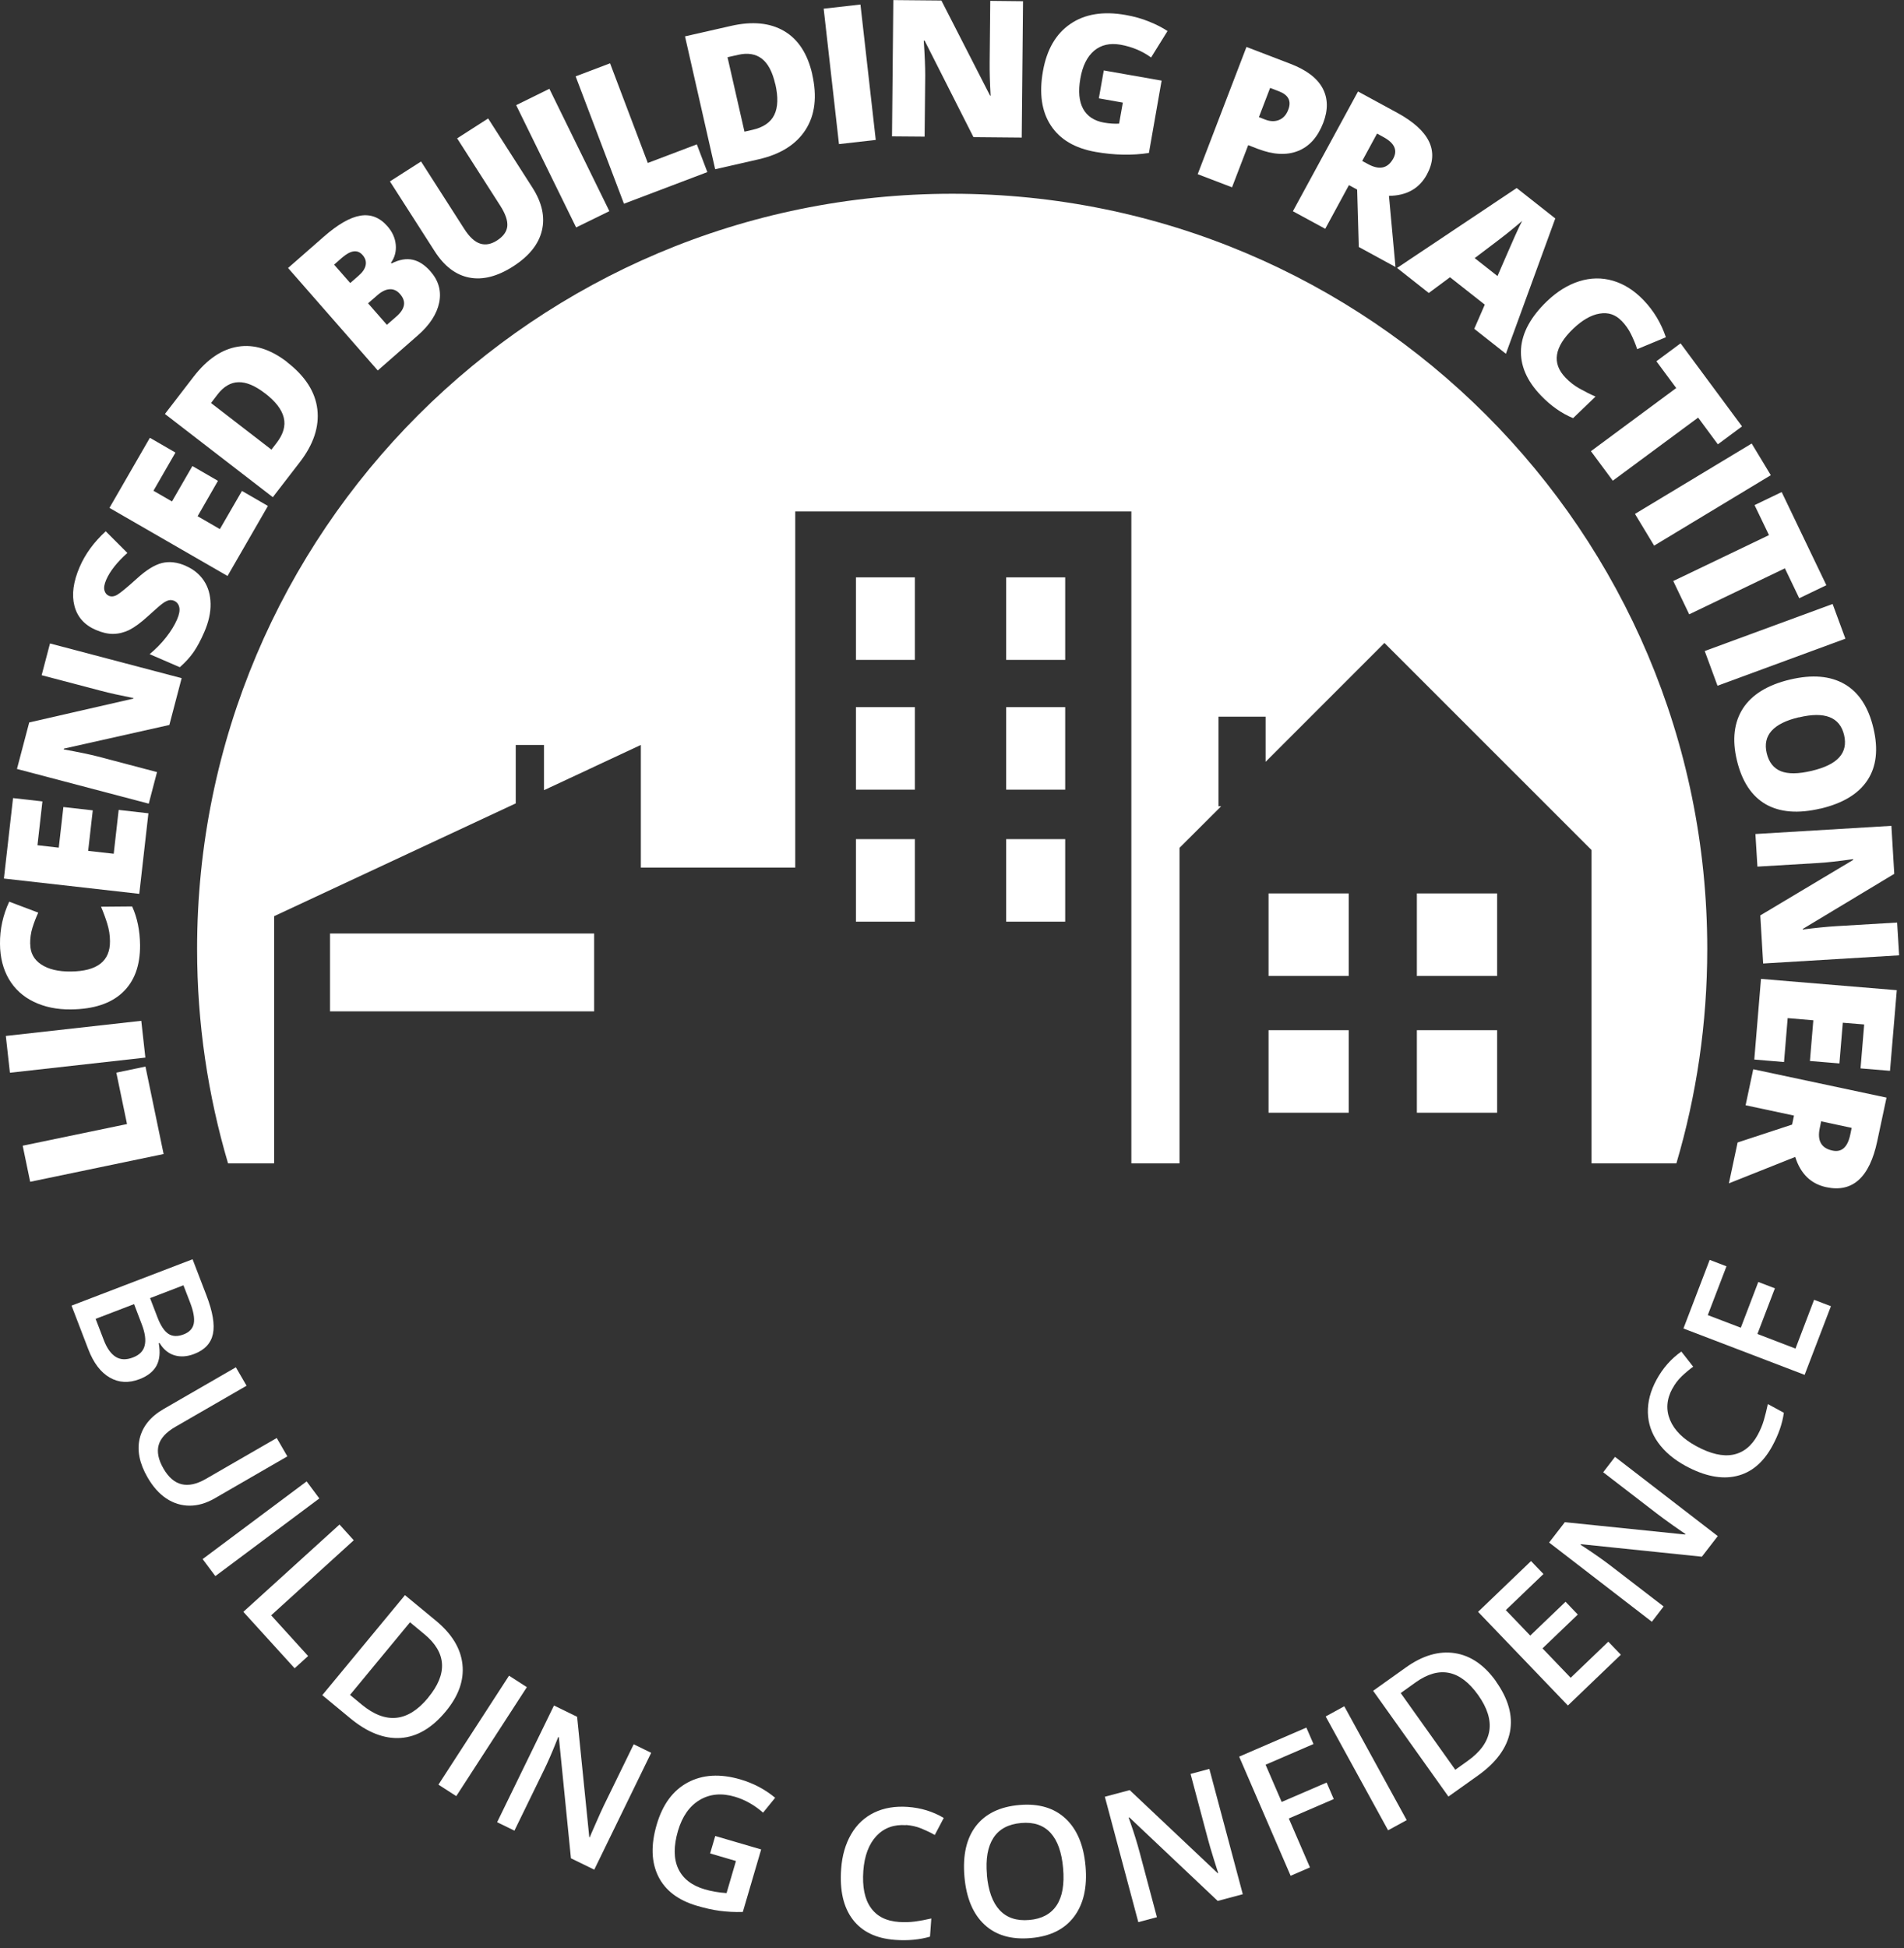 <svg xmlns="http://www.w3.org/2000/svg" width="219" height="224" viewBox="0 0 219 224" fill="none"><rect x="0" y="0" width="219" height="224" fill="#333333" stroke="none"/><g clip-path="url(#clip0_122_1625)"><path d="M145.91 127.95H155.13V118.46H145.91V127.95ZM145.91 112.22H155.13V102.73H145.91V112.22ZM109.53 22.28C61.57 22.28 22.67 61.16 22.67 109.12C22.67 117.68 23.92 125.95 26.23 133.77H31.53V105.35L59.32 92.38V85.66H62.57V90.86L73.71 85.66V99.76H91.47V58.81H130.13V133.77H135.67V97.49L140.46 92.71H140.15V82.41H145.57V87.6L159.24 73.93L183.06 97.74V133.77H192.82C195.13 125.96 196.37 117.69 196.37 109.12C196.37 61.16 157.49 22.28 109.52 22.28M115.73 105.98H122.52V96.49H115.73V105.98ZM162.97 127.95H172.2V118.46H162.97V127.95ZM162.97 112.22H172.2V102.73H162.97V112.22ZM115.73 75.88H122.52V66.39H115.73V75.88ZM98.45 90.8H105.23V81.31H98.45V90.8ZM37.96 116.29H68.34V107.34H37.96V116.29ZM98.45 105.98H105.23V96.49H98.45V105.98ZM115.73 90.8H122.52V81.31H115.73V90.8ZM98.45 75.88H105.23V66.39H98.45V75.88Z" fill="white"></path><path d="M18.81 132.7L3.47 135.89L2.61 131.74L14.61 129.25L13.38 123.34L16.73 122.64L18.82 132.7H18.81Z" fill="white"></path><path d="M16.72 121.61L1.14 123.35L0.67 119.12L16.25 117.38L16.72 121.61Z" fill="white"></path><path d="M3.48 108.56C3.48 109.57 3.91 110.35 4.74 110.9C5.57 111.45 6.71 111.73 8.16 111.71C11.17 111.68 12.67 110.52 12.65 108.23C12.65 107.54 12.54 106.87 12.34 106.22C12.14 105.57 11.9 104.92 11.62 104.26L15.2 104.23C15.79 105.53 16.09 107.01 16.11 108.66C16.13 111.02 15.46 112.85 14.1 114.12C12.74 115.4 10.76 116.04 8.17 116.07C6.55 116.09 5.12 115.79 3.88 115.19C2.64 114.59 1.69 113.72 1.02 112.58C0.36 111.44 0.01 110.1 5.74168e-05 108.54C-0.02 106.85 0.34 105.22 1.06 103.68L4.4 104.94C4.13 105.52 3.91 106.1 3.73 106.68C3.55 107.26 3.46 107.89 3.47 108.55L3.48 108.56Z" fill="white"></path><path d="M17.07 93.529L16.02 102.78L0.45 101.02L1.5 91.769L4.88 92.15L4.31 97.189L6.76 97.469L7.29 92.799L10.67 93.18L10.14 97.84L13.08 98.169L13.65 93.129L17.08 93.519L17.07 93.529Z" fill="white"></path><path d="M20.89 77.99L19.48 83.36L7.35 86.08L7.33 86.17C9.04 86.48 10.34 86.75 11.23 86.98L18.06 88.78L17.11 92.41L1.95 88.42L3.36 83.07L15.34 80.33L15.36 80.27C13.81 79.96 12.57 79.69 11.64 79.44L4.79 77.64L5.75 73.99L20.9 77.98L20.89 77.99Z" fill="white"></path><path d="M21.36 65.07C22.25 65.45 22.95 66.02 23.45 66.77C23.95 67.52 24.2 68.4 24.22 69.42C24.24 70.44 24 71.52 23.5 72.67C23.09 73.63 22.67 74.4 22.26 74.99C21.85 75.58 21.32 76.16 20.68 76.72L17.21 75.22C17.91 74.64 18.54 74 19.1 73.29C19.66 72.58 20.08 71.89 20.37 71.22C20.62 70.64 20.7 70.18 20.62 69.82C20.54 69.47 20.34 69.22 20.02 69.08C19.82 69 19.63 68.98 19.43 69.02C19.24 69.07 19.01 69.17 18.76 69.35C18.51 69.52 17.92 70.03 17.01 70.86C16.18 71.62 15.46 72.14 14.86 72.44C14.26 72.73 13.65 72.88 13.03 72.89C12.41 72.9 11.75 72.74 11.04 72.44C9.71 71.87 8.89 70.94 8.56 69.66C8.23 68.38 8.43 66.89 9.16 65.2C9.8 63.71 10.8 62.34 12.16 61.09L14.65 63.58C13.45 64.66 12.64 65.69 12.22 66.66C12 67.17 11.93 67.57 12.01 67.88C12.09 68.19 12.26 68.39 12.52 68.51C12.8 68.63 13.12 68.6 13.47 68.4C13.82 68.2 14.57 67.59 15.72 66.55C16.81 65.55 17.78 64.95 18.63 64.74C19.48 64.53 20.39 64.64 21.36 65.06V65.07Z" fill="white"></path><path d="M30.82 58.17L26.17 66.23L12.59 58.4L17.24 50.34L20.18 52.04L17.65 56.43L19.78 57.66L22.13 53.59L25.07 55.29L22.73 59.36L25.29 60.84L27.83 56.45L30.82 58.18V58.17Z" fill="white"></path><path d="M33.03 41.65C35.1 43.25 36.26 45.05 36.5 47.05C36.74 49.05 36.07 51.09 34.48 53.15L31.38 57.17L18.97 47.6L22.28 43.3C23.82 41.31 25.51 40.16 27.37 39.86C29.22 39.56 31.11 40.15 33.04 41.64L33.03 41.65ZM30.47 45.22C29.33 44.34 28.31 43.92 27.42 43.95C26.53 43.97 25.72 44.45 25.02 45.36L24.27 46.34L31.22 51.7L31.8 50.95C32.59 49.93 32.87 48.96 32.64 48.03C32.42 47.1 31.7 46.16 30.48 45.22H30.47Z" fill="white"></path><path d="M33.14 30.81L37.25 27.21C38.85 25.81 40.25 25 41.44 24.8C42.63 24.6 43.67 25 44.55 26C45.13 26.66 45.45 27.37 45.52 28.14C45.59 28.9 45.41 29.6 44.97 30.21L45.04 30.29C45.94 29.84 46.75 29.7 47.48 29.87C48.2 30.03 48.88 30.48 49.51 31.2C50.45 32.27 50.78 33.46 50.52 34.78C50.25 36.1 49.43 37.37 48.04 38.58L43.45 42.6L33.13 30.81H33.14ZM40.29 32.54L41.25 31.7C41.71 31.3 41.98 30.9 42.06 30.49C42.14 30.08 42.03 29.69 41.7 29.32C41.12 28.66 40.33 28.77 39.33 29.64L38.43 30.43L40.28 32.54H40.29ZM42.33 34.87L44.5 37.35L45.62 36.37C46.61 35.5 46.75 34.64 46.01 33.81C45.67 33.42 45.27 33.23 44.82 33.26C44.37 33.28 43.89 33.52 43.39 33.96L42.33 34.88V34.87Z" fill="white"></path><path d="M56.14 13.609L61.23 21.559C62.34 23.289 62.71 24.939 62.33 26.509C61.96 28.079 60.85 29.459 59.01 30.639C57.21 31.789 55.53 32.219 53.98 31.919C52.42 31.619 51.09 30.599 49.99 28.879L44.85 20.859L48.43 18.569L53.39 26.309C53.99 27.249 54.6 27.809 55.22 28.009C55.84 28.209 56.49 28.089 57.17 27.649C57.9 27.179 58.29 26.629 58.35 26.009C58.41 25.379 58.14 24.589 57.53 23.639L52.58 15.909L56.15 13.619L56.14 13.609Z" fill="white"></path><path d="M66.27 26.16L59.37 12.09L63.19 10.21L70.09 24.28L66.27 26.15V26.16Z" fill="white"></path><path d="M71.77 23.429L66.21 8.779L70.17 7.279L74.51 18.739L80.15 16.599L81.36 19.789L71.76 23.429H71.77Z" fill="white"></path><path d="M93.42 8.54C94 11.09 93.75 13.22 92.66 14.92C91.57 16.62 89.75 17.76 87.21 18.33L82.26 19.46L78.79 4.18L84.08 2.98C86.53 2.42 88.57 2.62 90.19 3.57C91.81 4.52 92.89 6.18 93.43 8.55L93.42 8.54ZM89.17 9.67C88.85 8.27 88.34 7.3 87.63 6.75C86.92 6.2 86 6.05 84.88 6.31L83.68 6.58L85.63 15.14L86.55 14.93C87.8 14.65 88.64 14.07 89.06 13.21C89.48 12.35 89.52 11.17 89.18 9.67H89.17Z" fill="white"></path><path d="M96.5 16.57L94.74 1L98.97 0.52L100.73 16.09L96.5 16.57Z" fill="white"></path><path d="M117.52 15.82L111.97 15.77L106.35 4.67H106.25C106.37 6.41 106.42 7.73 106.42 8.65L106.35 15.71L102.6 15.68L102.75 0.01L108.28 0.06L113.88 11H113.94C113.85 9.42 113.82 8.15 113.83 7.19L113.9 0.1L117.67 0.14L117.52 15.81V15.82Z" fill="white"></path><path d="M126.95 8.099L133.61 9.269L132.15 17.589C130.23 17.889 128.19 17.849 126.02 17.469C123.64 17.049 121.92 16.039 120.87 14.429C119.81 12.819 119.51 10.739 119.96 8.189C120.4 5.699 121.45 3.879 123.12 2.749C124.78 1.609 126.9 1.269 129.46 1.719C130.43 1.889 131.33 2.139 132.16 2.479C132.99 2.809 133.7 3.179 134.29 3.569L132.4 6.609C131.38 5.869 130.21 5.379 128.88 5.139C127.66 4.929 126.65 5.159 125.85 5.829C125.05 6.509 124.51 7.579 124.26 9.049C124.01 10.489 124.11 11.639 124.58 12.509C125.05 13.369 125.85 13.899 126.98 14.099C127.6 14.209 128.18 14.249 128.72 14.219L129.15 11.799L126.39 11.309L126.96 8.089L126.95 8.099Z" fill="white"></path><path d="M152.2 14.129C151.57 15.759 150.61 16.839 149.3 17.359C147.99 17.879 146.45 17.799 144.68 17.119L143.57 16.689L141.71 21.539L137.76 20.029L143.37 5.399L148.43 7.339C150.28 8.049 151.51 8.989 152.13 10.149C152.75 11.309 152.77 12.639 152.2 14.129ZM144.8 13.469L145.52 13.749C146.11 13.979 146.65 13.989 147.13 13.789C147.61 13.589 147.96 13.199 148.18 12.609C148.56 11.619 148.2 10.919 147.11 10.499L146.09 10.109L144.8 13.469Z" fill="white"></path><path d="M155.15 21.299L152.43 26.309L148.71 24.29L156.2 10.52L160.71 12.97C164.45 15.009 165.59 17.38 164.11 20.09C163.24 21.68 161.79 22.5 159.76 22.52L160.51 30.7L156.29 28.399L156.1 21.799L155.16 21.29L155.15 21.299ZM156.67 18.5L157.37 18.88C158.67 19.579 159.63 19.369 160.26 18.22C160.77 17.27 160.4 16.45 159.12 15.759L158.39 15.36L156.68 18.509L156.67 18.5Z" fill="white"></path><path d="M169.57 37.81L170.78 35.03L166.78 31.88L164.34 33.69L160.69 30.81L174.45 21.62L178.89 25.12L173.21 40.68L169.57 37.81ZM172.24 31.75L173.3 29.31C173.53 28.77 173.84 28.07 174.22 27.21C174.6 26.36 174.89 25.75 175.08 25.4C174.8 25.65 174.33 26.04 173.67 26.58C173.01 27.12 171.65 28.15 169.62 29.68L172.24 31.74V31.75Z" fill="white"></path><path d="M186.52 36.9C185.82 36.17 184.98 35.89 183.99 36.06C183 36.22 181.99 36.81 180.94 37.81C178.77 39.9 178.47 41.77 180.06 43.42C180.54 43.92 181.07 44.34 181.66 44.67C182.25 45 182.87 45.32 183.52 45.6L180.94 48.08C179.62 47.54 178.38 46.67 177.24 45.48C175.6 43.78 174.84 41.99 174.95 40.13C175.07 38.27 176.06 36.44 177.93 34.64C179.1 33.52 180.34 32.75 181.65 32.34C182.96 31.93 184.25 31.91 185.52 32.28C186.79 32.65 187.96 33.39 189.04 34.51C190.21 35.73 191.07 37.16 191.61 38.78L188.31 40.15C188.11 39.54 187.87 38.97 187.6 38.42C187.33 37.87 186.97 37.36 186.51 36.88L186.52 36.9Z" fill="white"></path><path d="M185.51 55.279L182.99 51.88L192.8 44.62L190.52 41.539L193.3 39.48L200.37 49.029L197.59 51.09L195.32 48.02L185.5 55.279H185.51Z" fill="white"></path><path d="M188.06 59.09L201.48 51L203.68 54.64L190.26 62.74L188.06 59.1V59.09Z" fill="white"></path><path d="M194.29 70.63L192.46 66.81L203.47 61.53L201.81 58.08L204.93 56.58L210.07 67.29L206.95 68.79L205.3 65.35L194.29 70.64V70.63Z" fill="white"></path><path d="M196.08 74.86L210.79 69.45L212.26 73.44L197.55 78.85L196.08 74.86Z" fill="white"></path><path d="M209.4 92.97C206.83 93.58 204.74 93.41 203.1 92.48C201.47 91.54 200.36 89.85 199.78 87.43C199.21 85.04 199.45 83.05 200.48 81.45C201.52 79.86 203.32 78.75 205.89 78.14C208.43 77.54 210.51 77.71 212.16 78.66C213.8 79.61 214.91 81.3 215.48 83.72C216.06 86.15 215.83 88.14 214.8 89.71C213.77 91.28 211.97 92.37 209.4 92.98V92.97ZM206.9 82.48C203.95 83.18 202.72 84.56 203.21 86.61C203.46 87.65 204 88.34 204.84 88.68C205.67 89.01 206.85 89 208.37 88.64C209.89 88.28 210.96 87.76 211.56 87.07C212.17 86.39 212.35 85.54 212.11 84.52C211.62 82.45 209.88 81.78 206.91 82.49L206.9 82.48Z" fill="white"></path><path d="M202.8 110.8L202.47 105.26L213.15 98.88V98.79C211.42 99.03 210.1 99.18 209.19 99.23L202.14 99.65L201.91 95.9L217.55 94.96L217.88 100.48L207.35 106.82V106.88C208.92 106.68 210.19 106.56 211.14 106.5L218.21 106.08L218.44 109.85L202.79 110.79L202.8 110.8Z" fill="white"></path><path d="M201.78 121.83L202.55 112.56L218.17 113.86L217.39 123.13L214 122.85L214.42 117.8L211.96 117.6L211.57 122.28L208.18 122L208.57 117.32L205.62 117.07L205.2 122.12L201.76 121.83H201.78Z" fill="white"></path><path d="M206.36 128.28L200.78 127.09L201.66 122.95L216.99 126.21L215.92 131.23C215.04 135.39 213.08 137.16 210.06 136.51C208.29 136.13 207.1 134.97 206.49 133.03L198.86 136.07L199.86 131.37L206.13 129.31L206.35 128.26L206.36 128.28ZM209.47 128.94L209.31 129.72C209 131.17 209.49 132.03 210.77 132.3C211.82 132.53 212.5 131.93 212.81 130.51L212.98 129.69L209.48 128.94H209.47Z" fill="white"></path><path d="M22.14 144.77L23.73 148.91C24.47 150.83 24.72 152.32 24.49 153.39C24.26 154.46 23.54 155.23 22.33 155.69C21.52 156 20.76 156.05 20.06 155.84C19.36 155.63 18.79 155.15 18.35 154.42L18.26 154.46C18.45 155.51 18.36 156.37 18 157.04C17.63 157.71 16.99 158.22 16.06 158.58C14.81 159.06 13.66 159 12.62 158.4C11.58 157.8 10.76 156.72 10.16 155.16L8.23 150.13L22.17 144.79L22.14 144.77ZM15.41 149.96L11 151.65L11.93 154.07C12.29 155.02 12.75 155.67 13.31 156.02C13.87 156.37 14.53 156.39 15.32 156.08C16.04 155.8 16.49 155.35 16.64 154.72C16.8 154.09 16.69 153.27 16.3 152.26L15.42 149.95L15.41 149.96ZM17.26 149.26L18.1 151.45C18.46 152.4 18.88 153.04 19.35 153.36C19.82 153.68 20.42 153.71 21.14 153.43C21.79 153.18 22.18 152.76 22.29 152.18C22.4 151.6 22.26 150.79 21.86 149.76L21.1 147.79L17.25 149.27L17.26 149.26Z" fill="white"></path><path d="M33.04 167.47L24.68 172.3C23.72 172.85 22.77 173.13 21.82 173.13C20.87 173.13 19.97 172.86 19.14 172.31C18.31 171.76 17.58 170.94 16.96 169.86C16.04 168.26 15.74 166.77 16.07 165.39C16.41 164.01 17.32 162.89 18.8 162.03L27.13 157.22L28.36 159.34L20.18 164.06C19.11 164.68 18.47 165.38 18.25 166.16C18.03 166.94 18.21 167.85 18.81 168.88C19.96 170.87 21.58 171.26 23.67 170.06L31.83 165.35L33.05 167.46L33.04 167.47Z" fill="white"></path><path d="M23.31 179.27L35.27 170.34L36.73 172.3L24.77 181.23L23.31 179.28V179.27Z" fill="white"></path><path d="M28 185.33L39.05 175.3L40.69 177.11L31.19 185.74L35.44 190.42L33.89 191.83L28 185.35V185.33Z" fill="white"></path><path d="M51.27 196.79C49.7 198.69 47.97 199.71 46.09 199.84C44.21 199.97 42.27 199.22 40.29 197.58L37.07 194.92L46.58 183.42L50.14 186.36C51.97 187.87 52.99 189.54 53.19 191.37C53.39 193.2 52.75 195.01 51.27 196.79ZM49.24 195.21C51.52 192.46 51.37 190.01 48.79 187.89L47.16 186.54L40.26 194.89L41.6 196C44.37 198.29 46.92 198.03 49.24 195.22V195.21Z" fill="white"></path><path d="M50.43 205.21L58.55 192.68L60.6 194L52.48 206.53L50.43 205.21Z" fill="white"></path><path d="M68.36 214.989L65.67 213.679L64.28 199.769L64.21 199.729L63.96 200.349C63.49 201.529 63.03 202.589 62.57 203.529L59.17 210.499L57.18 209.529L63.72 196.109L66.38 197.409L67.78 211.249L67.83 211.269C67.89 211.119 68.11 210.599 68.51 209.699C68.9 208.799 69.22 208.099 69.46 207.599L72.89 200.569L74.9 201.549L68.36 214.969V214.989Z" fill="white"></path><path d="M82.28 211.119L87.55 212.659L85.44 219.849C84.5 219.879 83.61 219.829 82.78 219.719C81.95 219.609 81.08 219.409 80.16 219.139C77.99 218.499 76.51 217.369 75.71 215.739C74.91 214.109 74.85 212.129 75.54 209.789C76.22 207.479 77.41 205.869 79.11 204.959C80.82 204.049 82.83 203.929 85.16 204.609C86.66 205.049 87.99 205.749 89.16 206.719L87.77 208.429C86.76 207.549 85.68 206.939 84.52 206.599C82.99 206.149 81.64 206.279 80.47 206.979C79.3 207.679 78.47 208.859 77.98 210.529C77.47 212.279 77.48 213.729 78.01 214.869C78.54 216.009 79.56 216.809 81.06 217.249C81.82 217.469 82.65 217.619 83.57 217.679L84.65 213.989L81.68 213.119L82.27 211.109L82.28 211.119Z" fill="white"></path><path d="M104.22 209.869C102.82 209.769 101.69 210.179 100.81 211.109C99.94 212.039 99.43 213.379 99.3 215.119C99.17 216.949 99.45 218.359 100.15 219.349C100.85 220.349 101.93 220.899 103.39 220.999C104.02 221.039 104.64 221.029 105.24 220.949C105.84 220.869 106.47 220.749 107.12 220.599L106.97 222.689C105.77 223.039 104.43 223.169 102.95 223.059C100.77 222.899 99.15 222.119 98.08 220.709C97.01 219.299 96.57 217.369 96.75 214.909C96.86 213.359 97.25 212.029 97.9 210.909C98.55 209.789 99.44 208.959 100.56 208.419C101.68 207.879 102.96 207.669 104.41 207.769C105.93 207.879 107.31 208.299 108.55 209.039L107.52 210.999C107.03 210.719 106.52 210.479 105.97 210.249C105.42 210.029 104.84 209.899 104.22 209.849V209.869Z" fill="white"></path><path d="M124.86 214.59C125.07 217.01 124.63 218.94 123.54 220.39C122.45 221.84 120.79 222.66 118.57 222.85C116.33 223.05 114.54 222.53 113.23 221.3C111.91 220.07 111.14 218.23 110.93 215.78C110.72 213.33 111.16 211.39 112.25 209.97C113.35 208.55 115.02 207.74 117.26 207.55C119.47 207.36 121.24 207.88 122.56 209.11C123.88 210.34 124.65 212.17 124.86 214.6V214.59ZM113.51 215.57C113.67 217.4 114.16 218.76 114.98 219.64C115.8 220.52 116.94 220.9 118.39 220.77C119.83 220.65 120.88 220.08 121.54 219.08C122.2 218.08 122.44 216.66 122.28 214.81C122.12 212.99 121.64 211.63 120.83 210.75C120.02 209.87 118.89 209.49 117.45 209.62C115.99 209.75 114.93 210.31 114.27 211.32C113.61 212.33 113.36 213.74 113.52 215.57H113.51Z" fill="white"></path><path d="M142.95 217.809L140.06 218.579L129.9 208.979L129.82 208.999L130.04 209.629C130.46 210.829 130.8 211.939 131.07 212.949L133.07 220.449L130.93 221.019L127.08 206.599L129.94 205.839L140.06 215.389L140.12 215.369C140.07 215.219 139.89 214.679 139.6 213.739C139.31 212.799 139.09 212.059 138.95 211.529L136.94 203.979L139.1 203.399L142.95 217.819V217.809Z" fill="white"></path><path d="M150.67 214.729L148.45 215.689L142.53 201.989L150.26 198.649L151.08 200.539L145.57 202.919L147.42 207.199L152.59 204.969L153.41 206.869L148.24 209.099L150.67 214.719V214.729Z" fill="white"></path><path d="M159.66 210.459L152.48 197.369L154.62 196.199L161.8 209.289L159.66 210.459Z" fill="white"></path><path d="M172.07 193.349C173.5 195.359 174.03 197.289 173.68 199.139C173.32 200.989 172.09 202.669 170 204.159L166.6 206.579L157.94 194.419L161.7 191.739C163.63 190.359 165.51 189.809 167.33 190.089C169.15 190.369 170.73 191.449 172.08 193.339L172.07 193.349ZM170.02 194.909C167.95 191.999 165.55 191.509 162.83 193.449L161.11 194.679L167.39 203.499L168.8 202.489C171.73 200.409 172.13 197.879 170.02 194.909Z" fill="white"></path><path d="M186.43 190.27L180.34 196.11L170.01 185.34L176.1 179.5L177.53 180.99L173.2 185.14L176.01 188.07L180.07 184.18L181.48 185.65L177.42 189.54L180.66 192.92L184.99 188.77L186.43 190.27Z" fill="white"></path><path d="M197.58 176.63L195.75 179L181.85 177.56L181.8 177.63L182.36 177.99C183.42 178.69 184.37 179.36 185.2 179.99L191.35 184.72L190 186.48L178.18 177.37L179.99 175.03L193.83 176.45L193.87 176.4C193.74 176.32 193.27 175.99 192.46 175.42C191.66 174.85 191.04 174.4 190.6 174.06L184.4 169.29L185.76 167.52L197.58 176.63Z" fill="white"></path><path d="M192.36 159.659C191.69 160.889 191.6 162.099 192.09 163.279C192.58 164.459 193.59 165.469 195.13 166.299C196.74 167.169 198.14 167.499 199.33 167.269C200.52 167.039 201.47 166.279 202.17 164.999C202.47 164.449 202.71 163.879 202.88 163.299C203.05 162.719 203.2 162.099 203.34 161.449L205.18 162.449C205.01 163.689 204.57 164.959 203.86 166.259C202.82 168.179 201.43 169.339 199.71 169.729C197.99 170.129 196.04 169.729 193.88 168.559C192.52 167.819 191.46 166.919 190.71 165.869C189.96 164.819 189.57 163.669 189.54 162.429C189.51 161.189 189.84 159.929 190.53 158.659C191.26 157.319 192.21 156.239 193.39 155.409L194.75 157.149C194.3 157.479 193.86 157.849 193.44 158.249C193.01 158.659 192.65 159.129 192.36 159.679V159.659Z" fill="white"></path><path d="M210.59 150.209L207.57 158.089L193.63 152.759L196.65 144.869L198.58 145.609L196.43 151.219L200.23 152.669L202.24 147.409L204.15 148.139L202.14 153.389L206.52 155.069L208.66 149.459L210.6 150.199L210.59 150.209Z" fill="white"></path></g><defs><clipPath id="clip0_122_1625"><rect width="218.44" height="223.1" fill="white"></rect></clipPath></defs></svg>